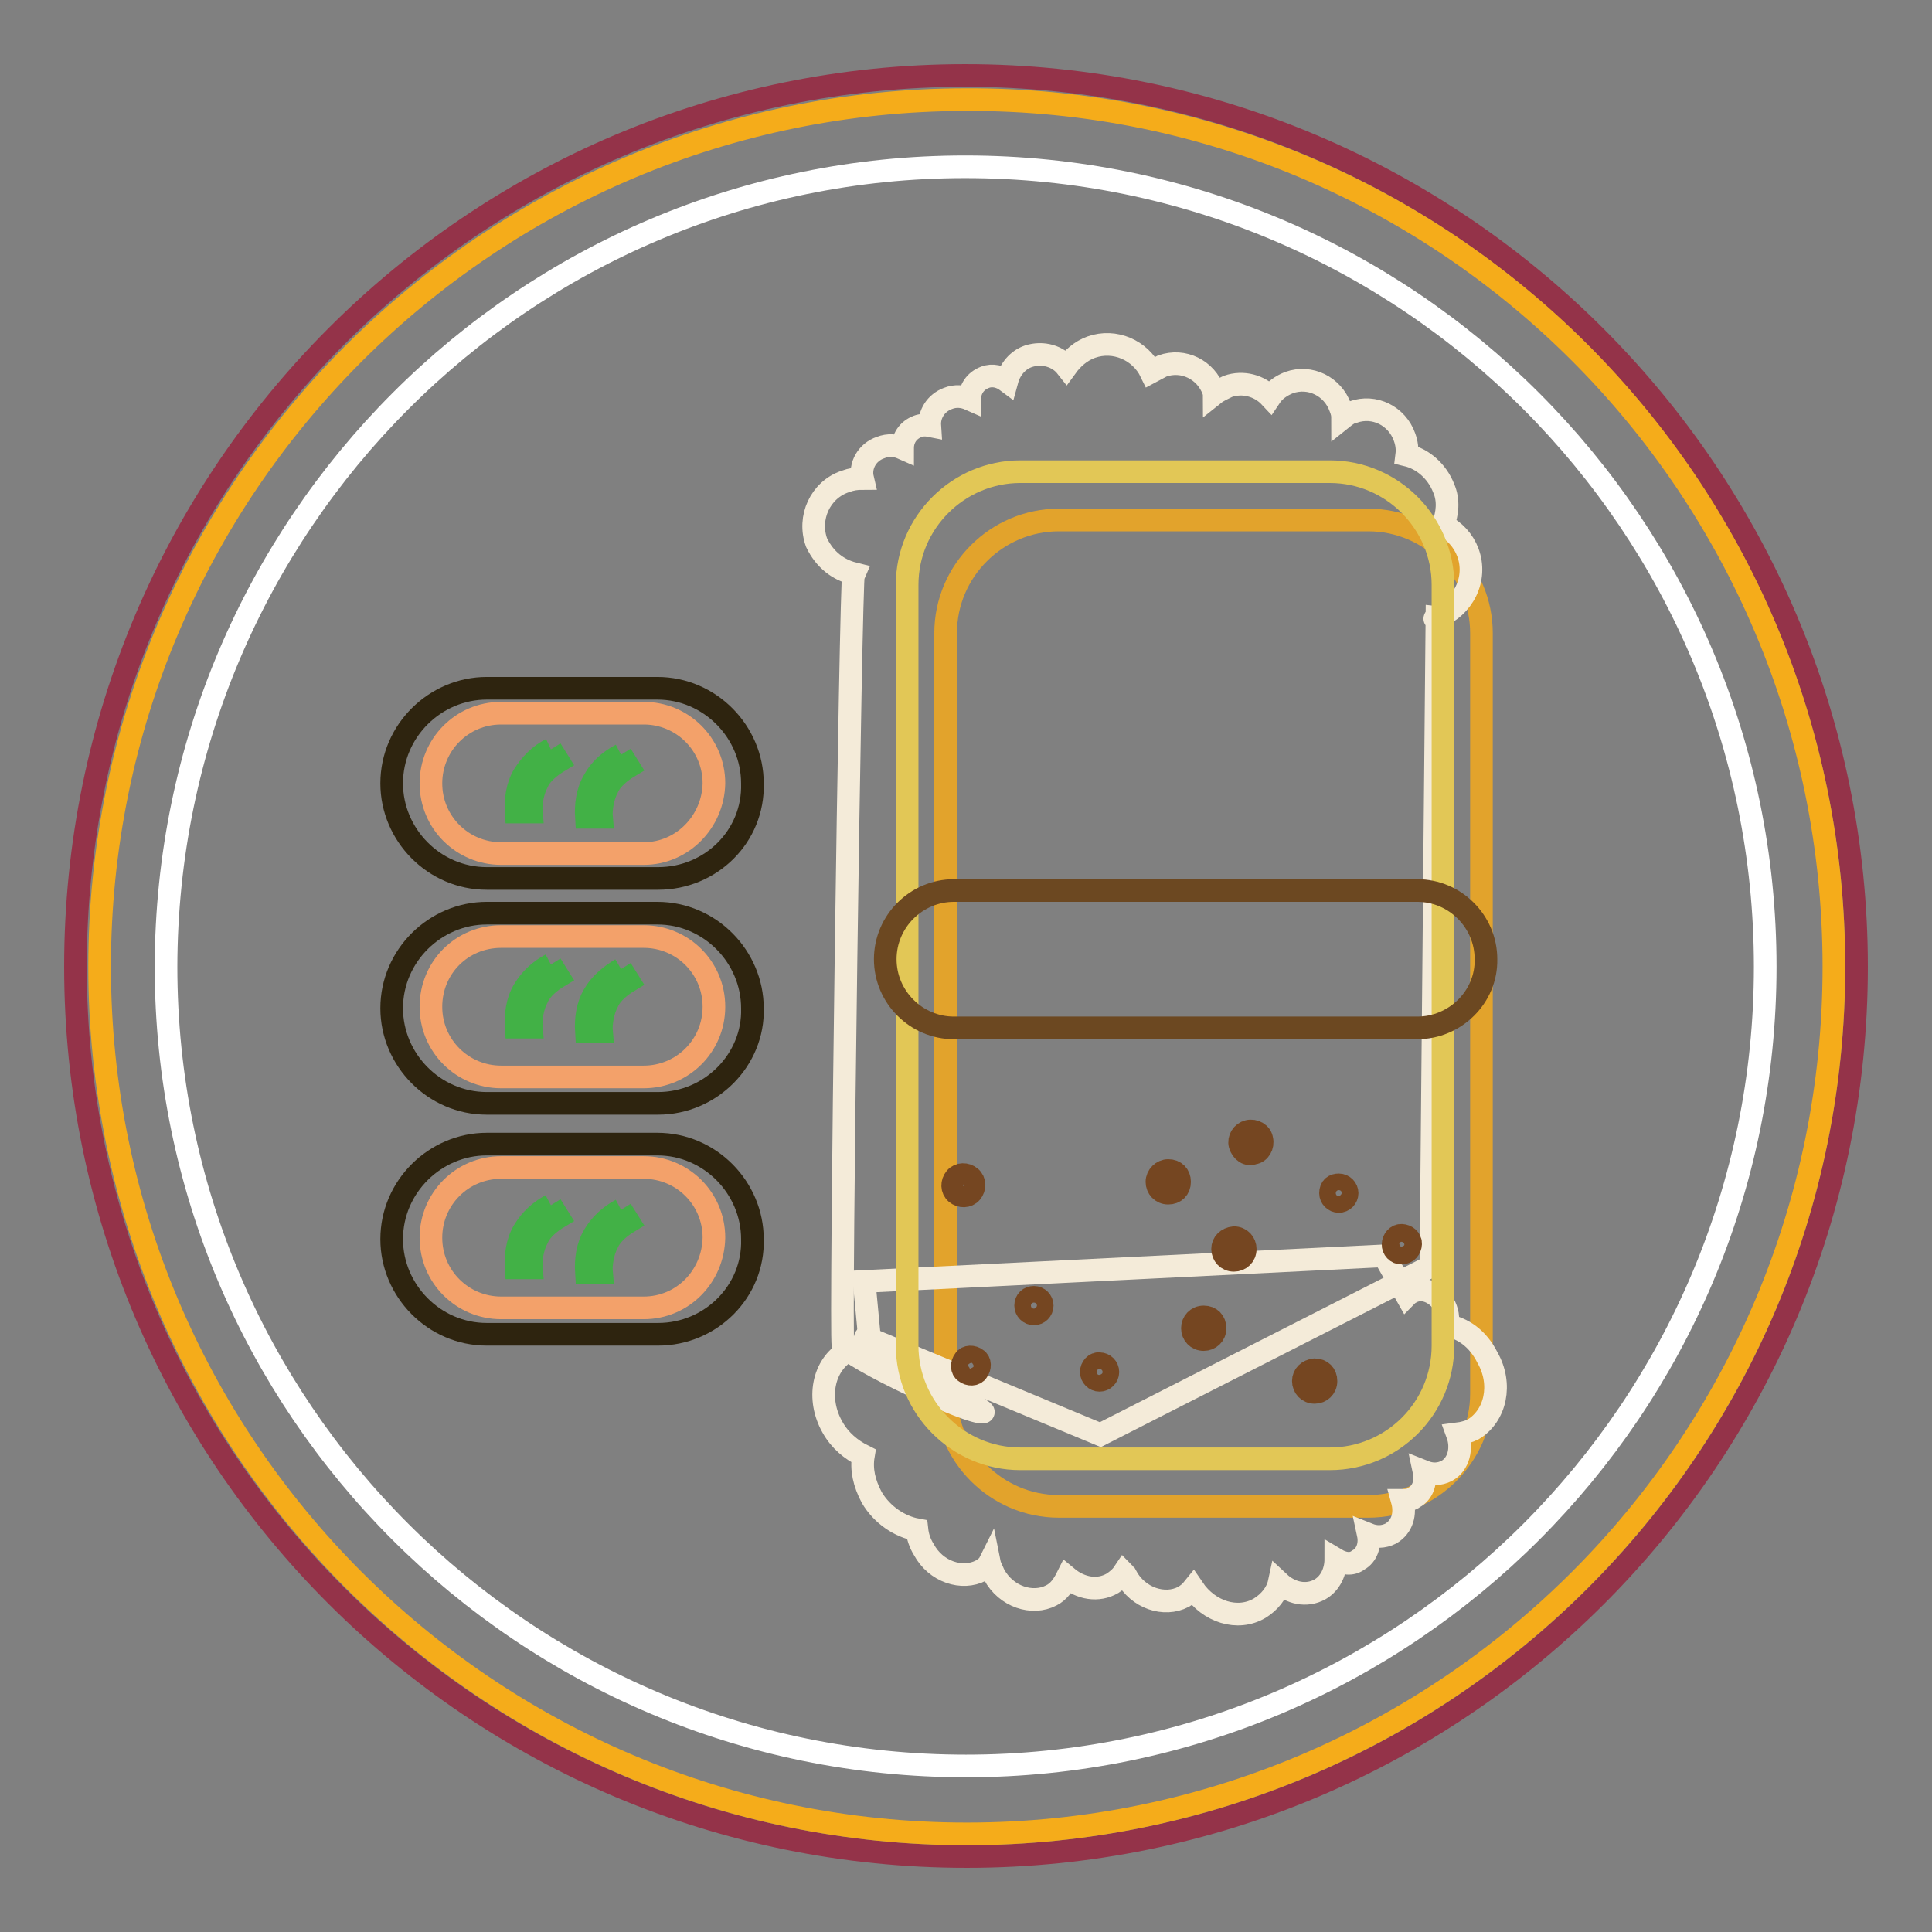 <?xml version="1.0" encoding="utf-8"?>
<!-- Svg Vector Icons : http://www.onlinewebfonts.com/icon -->
<!DOCTYPE svg PUBLIC "-//W3C//DTD SVG 1.1//EN" "http://www.w3.org/Graphics/SVG/1.1/DTD/svg11.dtd">
<svg version="1.1" xmlns="http://www.w3.org/2000/svg" xmlns:xlink="http://www.w3.org/1999/xlink" x="0px" y="0px" viewBox="0 0 256 256" enable-background="new 0 0 256 256" xml:space="preserve">
<rect x="0" y="0" width="256" height="256" fill="#808080" stroke="none"/>
<g> <path stroke-width="3" fill-opacity="0" stroke="#943349"  d="M246,128.1c0,65.2-52.8,117.9-117.9,117.9C62.9,246,10,193.2,10,128.1C10,62.9,62.8,10,127.9,10 C193.1,10,246,62.9,246,128.1"/> <path stroke-width="3" fill-opacity="0" stroke="#f5ac1a"  d="M243,128.1c0,63.5-51.5,114.9-114.9,114.9c-63.5,0-114.9-51.5-114.9-114.9c0-63.5,51.5-114.9,114.9-114.9 C191.5,13,243,64.5,243,128.1"/> <path stroke-width="3" fill-opacity="0" stroke="#ffffff"  d="M233.9,128.1c0,58.5-47.4,105.9-105.9,105.9S22,186.6,22,128.1C22.1,69.5,69.5,22.1,127.9,22.1 C186.5,22.1,233.9,69.5,233.9,128.1"/> <path stroke-width="3" fill-opacity="0" stroke="#e2a32c"  d="M181.3,199.6h-41c-8.3,0-15-6.8-15-15V83.9c0-8.3,6.8-15,15-15h41c8.3,0,15,6.8,15,15v100.8 C196.3,192.8,189.6,199.6,181.3,199.6z"/> <path stroke-width="3" fill-opacity="0" stroke="#2e240f"  d="M87.2,116.4H64.5c-7,0-12.6-5.8-12.6-12.6c0-7,5.8-12.6,12.6-12.6h22.6c7,0,12.6,5.8,12.6,12.6 C99.9,110.8,94.2,116.4,87.2,116.4z"/> <path stroke-width="3" fill-opacity="0" stroke="#f3a16a"  d="M85.3,113.1H66.4c-5.1,0-9.3-4.1-9.3-9.3c0-5.1,4.1-9.3,9.3-9.3h18.9c5.1,0,9.3,4.1,9.3,9.3 C94.5,108.9,90.4,113.1,85.3,113.1z"/> <path stroke-width="3" fill-opacity="0" stroke="#2e240f"  d="M87.2,146.2H64.5c-7,0-12.6-5.8-12.6-12.6c0-7,5.8-12.6,12.6-12.6h22.6c7,0,12.6,5.8,12.6,12.6 C99.9,140.4,94.2,146.2,87.2,146.2z"/> <path stroke-width="3" fill-opacity="0" stroke="#f3a16a"  d="M85.3,142.7H66.4c-5.1,0-9.3-4.1-9.3-9.3s4.1-9.3,9.3-9.3h18.9c5.1,0,9.3,4.1,9.3,9.3 S90.4,142.7,85.3,142.7z"/> <path stroke-width="3" fill-opacity="0" stroke="#2e240f"  d="M87.2,176.8H64.5c-7,0-12.6-5.8-12.6-12.6c0-7,5.8-12.6,12.6-12.6h22.6c7,0,12.6,5.8,12.6,12.6 C99.9,171.1,94.2,176.8,87.2,176.8z"/> <path stroke-width="3" fill-opacity="0" stroke="#f3a16a"  d="M85.3,173.3H66.4c-5.1,0-9.3-4.1-9.3-9.3c0-5.1,4.1-9.3,9.3-9.3h18.9c5.1,0,9.3,4.1,9.3,9.3 C94.5,169.2,90.4,173.3,85.3,173.3z"/> <path stroke-width="3" fill-opacity="0" stroke="#42b146"  d="M73,99.3l1,1.6c-1,0.6-2.3,1.6-2.8,2.8c-0.6,1.1-0.9,2.8-0.8,3.9h-2c-0.1-1.6,0.1-3.4,1-4.9 C70.3,101.3,71.5,100,73,99.3 M82.3,100l1,1.6c-1,0.6-2.3,1.6-2.8,2.8c-0.6,1.1-0.9,2.8-0.8,3.9h-2c-0.1-1.6,0.1-3.4,1-4.9 C79.5,101.9,80.8,100.8,82.3,100 M73,127.8l1,1.6c-1,0.6-2.3,1.6-2.8,2.8c-0.6,1.1-0.9,2.8-0.8,3.9h-2c-0.1-1.6,0.1-3.4,1-4.9 C70.3,129.7,71.5,128.6,73,127.8 M82.3,128.4l1,1.6c-1,0.6-2.3,1.6-2.8,2.8c-0.6,1.1-0.9,2.8-0.8,3.9h-2c-0.1-1.6,0.1-3.4,1-4.9 C79.5,130.4,80.8,129.3,82.3,128.4 M73,159.7l1,1.6c-1,0.6-2.3,1.6-2.8,2.8c-0.6,1.1-0.9,2.8-0.8,3.9h-2c-0.1-1.6,0.1-3.4,1-4.9 C70.3,161.6,71.5,160.5,73,159.7 M82.3,160.3l1,1.6c-1,0.6-2.3,1.6-2.8,2.8c-0.6,1.1-0.9,2.8-0.8,3.9h-2c-0.1-1.6,0.1-3.4,1-4.9 C79.5,162.3,80.8,161.1,82.3,160.3"/> <path stroke-width="3" fill-opacity="0" stroke="#f4ebd9"  d="M113.1,76c-0.4,0.8-1.8,101.3-1.4,102.2c0.6,1.6,17.1,9.4,18.6,8.9c0.3-0.1-15.9-9.9-15.8-10l31.3,13 l43.8-22.3l0.8-86c1,0.1-1,0.4,0,0c3.5-1.3,5.4-5.1,4.1-8.6c-0.6-1.6-1.8-2.9-3.3-3.6c0.6-1.5,0.8-3.3,0.1-4.9 c-0.9-2.3-2.8-3.9-4.9-4.4c0.1-0.8,0-1.6-0.3-2.4c-1-2.8-4-4.3-6.8-3.3c-0.5,0.1-0.9,0.4-1.4,0.8c0-0.5-0.1-0.9-0.3-1.4 c-1-2.8-4-4.3-6.8-3.3c-1,0.4-1.9,1-2.5,1.9c-1.4-1.5-3.6-2.1-5.6-1.4c-0.6,0.3-1.3,0.6-1.8,1c0-0.1-0.1-0.3-0.1-0.4 c-1-2.8-4-4.3-6.8-3.3l-1.5,0.8c-1.4-2.9-4.8-4.4-7.9-3.3c-1.4,0.5-2.5,1.5-3.3,2.6c-1.1-1.4-3.1-2-5-1.4c-1.5,0.5-2.5,1.8-2.9,3.3 c-0.8-0.6-1.9-0.9-2.9-0.5c-1.3,0.5-2,1.6-2,2.9c-0.9-0.4-1.9-0.5-2.9-0.1c-1.6,0.6-2.5,2.1-2.4,3.6c-0.5-0.1-1.1-0.1-1.6,0.1 c-1.3,0.5-2,1.6-2,2.9c-0.9-0.4-1.9-0.5-2.9-0.1c-1.8,0.6-2.8,2.4-2.4,4.1c-0.8,0-1.5,0.1-2.3,0.4c-3.3,1.1-5,4.8-3.8,8.1 C109.3,74.2,111.1,75.5,113.1,76L113.1,76z"/> <path stroke-width="3" fill-opacity="0" stroke="#f4ebd9"  d="M191.7,175.6c0.3-0.9,0.1-1.9-0.4-2.8c-1-1.6-2.9-2.4-4.4-1.5c-0.3,0.1-0.4,0.3-0.5,0.4l-3-5.3l-68.9,3.4 l0.8,8.4c-1,0-2,0.3-3,0.8c-3.3,1.9-4.1,6.4-2,10.1c1,1.8,2.5,3,4.1,3.8c-0.3,1.8,0.1,3.6,1.1,5.5c1.4,2.4,3.8,3.9,6,4.3 c0.1,0.9,0.4,1.8,0.9,2.6c1.6,3,5.1,4.1,7.6,2.8c0.5-0.3,0.9-0.6,1.1-1c0.1,0.5,0.4,1,0.6,1.5c1.6,3,5.1,4.1,7.6,2.8 c1-0.5,1.6-1.4,2.1-2.4c1.8,1.5,4.1,1.9,6,0.8c0.6-0.4,1.1-0.8,1.5-1.4c0.1,0.1,0.1,0.3,0.3,0.4c1.6,3,5.1,4.1,7.6,2.8 c0.5-0.3,0.9-0.6,1.3-1.1c2.1,3.1,5.9,4.3,8.8,2.6c1.3-0.8,2.3-2,2.6-3.4c1.5,1.4,3.6,1.9,5.4,0.9c1.4-0.8,2.1-2.4,2.1-4 c1,0.6,2.1,0.8,3,0.1c1.1-0.6,1.6-2,1.3-3.4c1,0.4,2,0.4,3-0.1c1.5-0.9,2-2.6,1.5-4.4c0.5,0,1.1,0,1.6-0.4c1.1-0.6,1.6-2,1.3-3.4 c1,0.4,2,0.4,3-0.1c1.6-0.9,2.1-3,1.4-4.9c0.8-0.1,1.5-0.3,2.1-0.6c3-1.8,3.9-6,1.9-9.5C195.8,177.3,193.8,176,191.7,175.6z"/> <path stroke-width="3" fill-opacity="0" stroke="#e2c756"  d="M176.2,193.3h-41c-8.3,0-15-6.8-15-15V77.5c0-8.3,6.8-15,15-15h41c8.3,0,15,6.8,15,15v100.8 C191.2,186.6,184.5,193.3,176.2,193.3L176.2,193.3z"/> <path stroke-width="3" fill-opacity="0" stroke="#754621"  d="M135.9,173c0,0.6,0.5,1.1,1.1,1.1s1.1-0.5,1.1-1.1s-0.5-1.1-1.1-1.1S135.9,172.3,135.9,173z M176.3,158.1 c0,0.6,0.5,1.1,1.1,1.1c0.6,0,1.1-0.5,1.1-1.1s-0.5-1.1-1.1-1.1C176.8,157,176.3,157.3,176.3,158.1z M153.3,156.6 c0,0.8,0.6,1.5,1.5,1.5c0.9,0,1.5-0.6,1.5-1.5s-0.6-1.5-1.5-1.5C154,155.1,153.3,155.8,153.3,156.6z M158,176 c0,0.8,0.6,1.5,1.5,1.5c0.8,0,1.5-0.6,1.5-1.5s-0.6-1.5-1.5-1.5S158,175.2,158,176z M172.7,183c0,0.8,0.6,1.5,1.5,1.5 c0.8,0,1.5-0.6,1.5-1.5s-0.6-1.5-1.5-1.5C173.3,181.6,172.7,182.2,172.7,183z M144.6,181.8c0,0.6,0.5,1.1,1.1,1.1s1.1-0.5,1.1-1.1 s-0.5-1.1-1.1-1.1C145.1,180.6,144.6,181.2,144.6,181.8z M162,165.5c0,0.8,0.6,1.5,1.5,1.5c0.8,0,1.5-0.6,1.5-1.5 c0-0.8-0.6-1.5-1.5-1.5C162.6,164.1,162,164.7,162,165.5z M127.9,181.8c0.5,0.4,1.3,0.4,1.6-0.1c0.4-0.5,0.4-1.3-0.1-1.6 c-0.5-0.4-1.3-0.4-1.6,0.1C127.4,180.7,127.4,181.5,127.9,181.8z M126.7,158.1c0.6,0.5,1.5,0.5,2-0.1s0.5-1.5-0.1-2 c-0.6-0.5-1.5-0.5-2,0.1C126.1,156.7,126.1,157.6,126.7,158.1z"/> <path stroke-width="3" fill-opacity="0" stroke="#754621"  d="M186,166c0.6-0.1,1-0.8,0.9-1.4s-0.8-1-1.4-0.9c-0.6,0.1-1,0.8-0.9,1.4C184.7,165.7,185.3,166.2,186,166z  M166.1,152.8c0.8-0.1,1.3-1,1.1-1.8c-0.1-0.8-1-1.3-1.8-1.1s-1.3,1-1.1,1.8C164.6,152.6,165.3,153.1,166.1,152.8z"/> <path stroke-width="3" fill-opacity="0" stroke="#6c4821"  d="M187.8,136.2h-61.4c-5,0-9.1-4.1-9.1-9.1c0-5,4.1-9.1,9.1-9.1h61.4c5,0,9.1,4.1,9.1,9.1 C197,132.1,192.8,136.2,187.8,136.2z"/></g>
</svg>